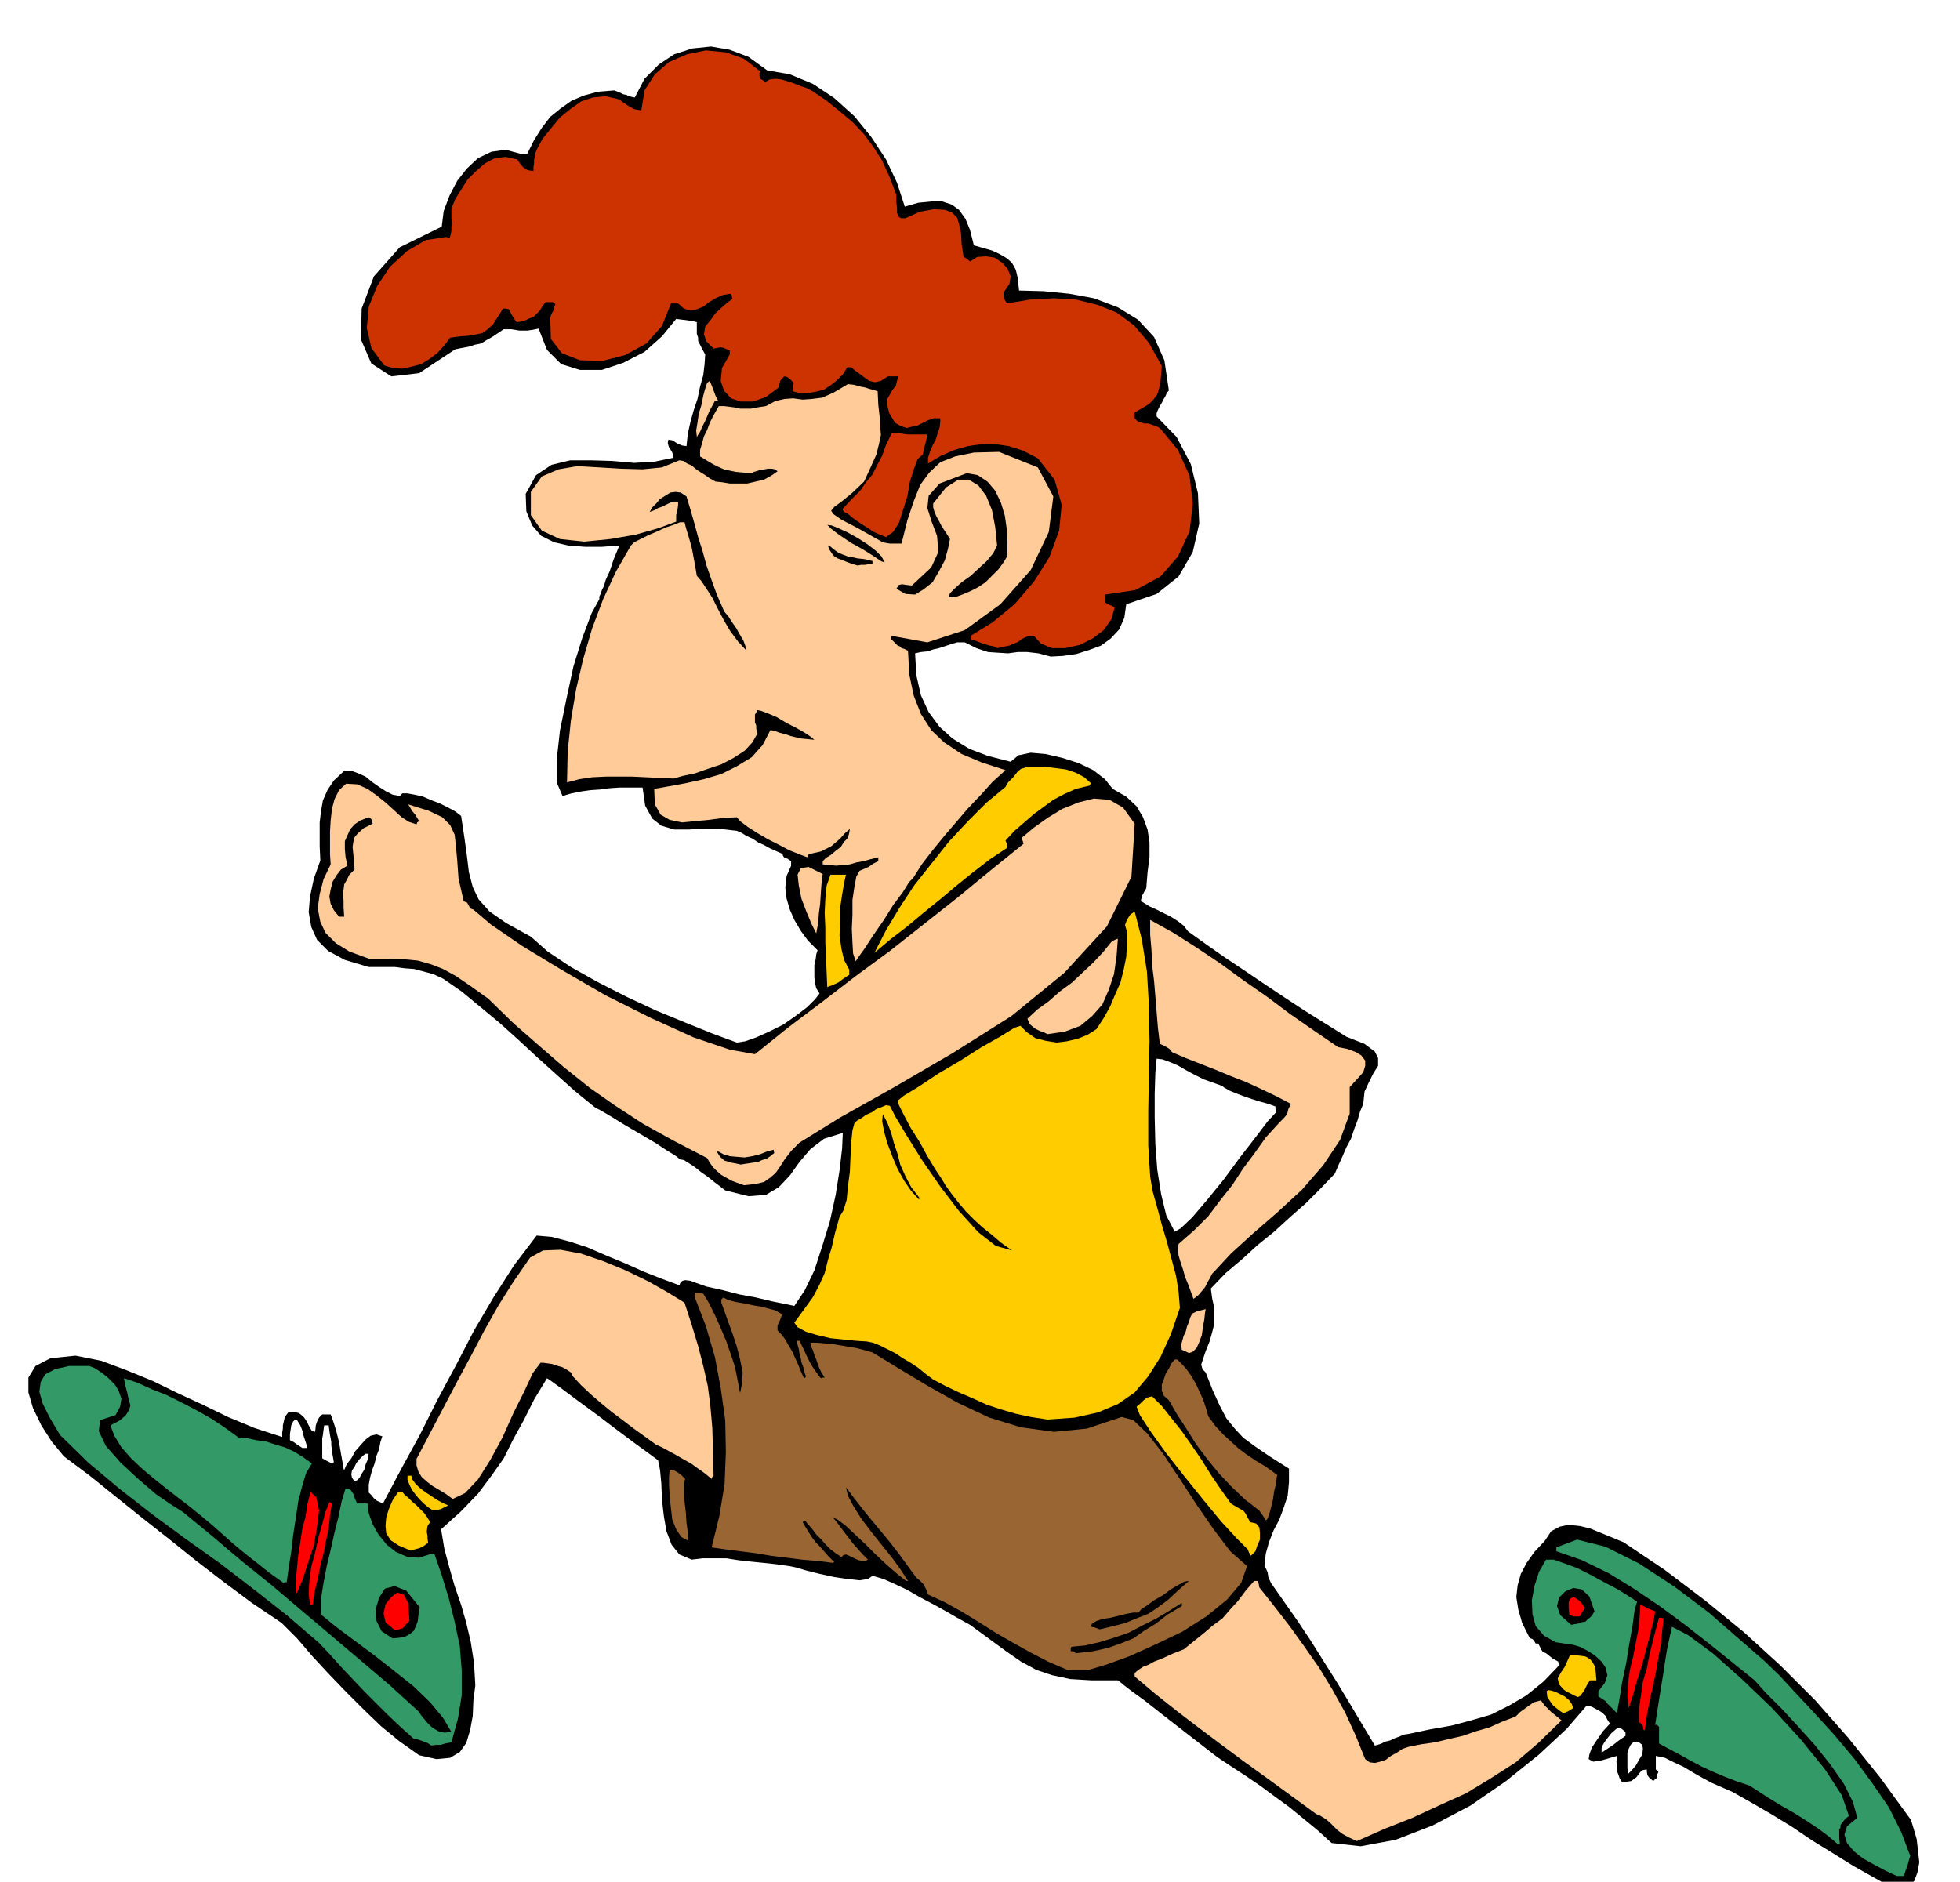 <svg xmlns="http://www.w3.org/2000/svg" fill-rule="evenodd" height="470.97" preserveAspectRatio="none" stroke-linecap="round" viewBox="0 0 3035 2915" width="490.455"><style>.brush1{fill:#000}.pen1{stroke:none}.brush2{fill:#396}.brush3{fill:#fc9}.brush4{fill:red}.brush5{fill:#fc0}.brush6{fill:#963}.brush7{fill:#c30}</style><path class="pen1 brush1" d="m2935 2927-34-19-32-18-32-20-31-19-31-21-31-19-31-18-30-17-16-7-16-7-15-8-14-8-15-9-15-7-14-7-14-3v21l1 1 3 3-2 4v5l-3 2-3 3-6-5-3-4-1-6v-3l-6 1-4 3-3 4-3 4-4 3-4 3-7 1-7 1-4-6-2-6-2-5v-5l-1-10 1-9-24 7-13 2-7-4 1-7 4-11 8-12 9-13 11-12-4-6-3-6-5-5-5-3-11-6-8-2-31 36-43 40-51 41-55 38-59 31-57 22-54 10-45-5-22-20-22-18-22-18-22-16-23-17-22-15-23-15-21-14-49-38-36-28-28-22-18-13-13-10-6-5-4-3h-41l-33-2-28-6-24-8-24-13-23-16-26-19-30-22-20-11-19-11-20-11-19-10-19-11-19-9-18-8-17-5-7 5-13 2-19-2-20-3-23-5-20-5-17-5-10-2-21-3-19-2-20-2-18-2-19-3h-37l-17 2-19-8-12-15-8-21-4-23-3-26-1-25-2-21-3-15-15-11-22-16-28-21-29-22-30-22-24-18-18-13-6-4-20 33-16 32-16 29-15 30-19 27-21 28-26 27-31 28 5 30 8 30 8 28 10 29 8 28 7 30 5 32 2 35-3 23-1 24-4 22-6 20-10 14-15 9-21 2-27-6-31-22-28-23-28-27-26-26-27-28-25-27-24-28-24-24-46-31-43-32-43-33-41-33-42-33-41-33-41-33-40-30-19-23-16-25-13-27-7-24v-23l11-18 23-12 39-4 40 8 40 15 39 16 39 19 39 18 39 19 41 17 43 14v-7l1-6v-5l1-4 2-9 6-8h6l6 1 4 1 5 4 3 3 4 6 3 6 5 9h1l4 1 1-10 2-6 3-6 5-5h13l3 8 3 9 3 10 3 12 2 10 2 12 2 11 2 12v1l1 1 4-9 7-9 6-11 8-9 8-9 8-6 9-2 9 3-3 9-2 11-4 10-3 12-4 11-3 11-2 11v12l4 4 4 5 5 4 9 4 28-53 29-53 27-54 29-54 28-54 30-51 32-50 35-46 23 2 27 7 28 9 30 13 29 12 29 13 28 11 27 10 2-5 3-2 4-1 8 1 8 3 17 6 23 5 27 7 27 5 25 6 20 4 14 3 16-24 15-31 12-37 12-39 9-41 6-38 4-34 1-24-29 9-21 16-17 20-15 21-17 18-20 12-27 2-36-9-9-7-8-6-10-8-10-7-10-8-9-6-8-5-6-1-6-5-13-8-20-13-22-13-24-14-21-13-17-10-8-4-32-26-29-26-30-27-28-26-30-27-29-24-29-24-29-20-15-7-15-4-15-4-14-1-15-2h-41l-37-11-26-14-17-17-9-20-4-23 2-24 6-28 10-28-1-22v-37l2-17 3-17 7-16 10-15 16-15h11l11 4 11 5 11 9 10 7 11 7 10 5 11 2 2-2 2-2h8l11 2 13 3 14 6 13 5 12 6 11 6 9 7 5 33 4 29 3 25 6 23 9 19 17 19 26 18 38 21 26 23 36 24 41 23 45 23 45 21 46 19 42 17 38 14 13-2 17-6 20-9 22-11 20-14 17-13 12-12 7-9-5-8-2-8-1-9v-19l2-9 1-8 2-6-15-15-11-15-10-17-7-16-5-17-2-17 2-18 7-16v-7l-6-4-5-2-2-3v-2l-11-5-9-4-9-5-9-4-9-6-9-4-8-5-7-3-26-3h-25l-25 1h-21l-20-6-14-11-11-20-4-28h-36l-15 1-15 2-15 1-14 2-15 3-14 4-9-21v-35l5-45 10-49 11-51 14-45 14-37 12-22v-4l2-4 2-6 3-6 3-10 6-13 6-18 9-22-27 2h-26l-26-2-22-5-20-10-14-16-9-22-1-27 16-29 24-16 29-7h32l33 1 34 3 32-2 29-6-2-8-3-5-2-3-1-3-1-4 1-5 6 1 8 5 7 3 7 1 2-19 4-18 5-18 6-18 4-19 5-18 2-17 1-15-5-9-3-6-3-6v-5l-2-6v-18l-8-2-8-1-8-1-8-1-22 27-27 24-33 17-33 11h-34l-29-9-22-22-13-33-10 2-7 1h-13l-6-1-6-1h-12l-9 6-9 6-9 5-8 5-10 2-9 3-11 2-10 2-56 37-43 5-31-20-16-37 1-48 19-50 40-45 65-32 3-24 9-24 12-23 15-19 17-16 21-10 22-3 26 7h7l11-22 12-19 13-17 16-13 17-12 19-8 22-6 25-2 8 3 6 3 5 1 4 2 4 1 5 1 15-29 22-22 24-16 28-9 29-3 29 5 29 11 29 21 35 6 36 15 33 22 31 28 26 32 23 35 17 36 12 37 21-6 20-2h17l15 5 11 8 10 14 7 17 6 24 14 4 14 4 11 5 12 7 8 7 6 11 3 13 2 19 38 1 40 4 38 7 37 14 31 19 25 27 16 36 7 47-3 3-2 5-3 5-3 6-3 5-3 6-2 5v5l31 32 22 42 11 45 2 47-10 44-22 38-34 27-47 16-3 21-8 18-13 14-15 11-19 7-19 6-21 3-19 1-19-5-17-2h-15l-15 2-16-1-15-1-18-6-18-9h-12l-10 3-9 3-9 3-9 2-9 3-10 1-9 2 2 34 7 31 12 26 17 23 20 18 26 16 29 11 35 9 12-10 19-4 23 2 26 6 25 8 23 11 18 14 12 15 21 12 16 15 10 17 7 19 3 20v23l-3 23-2 25-3 5-2 4-2 3v3l-1 2v3l5 3 8 5 11 5 12 6 10 5 11 7 9 7 7 9 28 20 30 21 30 20 31 21 30 20 32 21 32 20 32 20 28 11 16 12 5 10v12l-7 11-7 14-7 15-2 19-5 12-4 14-5 13-5 15-7 13-6 14-6 13-6 14-22 23-23 23-25 22-24 22-26 21-24 22-25 21-23 24 2 15 3 14v27l-3 12-4 14-6 15-6 18-1 3 1 3 1 4 5 5 11 28 11 24 10 19 13 16 13 14 19 14 22 15 30 19v21l-2 21-6 18-7 19-9 17-7 18-5 18-2 19 2 3 3 7 1 7 4 9 21 30 21 30 20 30 20 32 19 30 20 33 19 32 21 35 4-1 6-2 6-3 8-2 6-3 8-3 7-3 7-1 33-7 34-6 30-8 31-9 28-14 27-16 26-21 25-26-2-3v-2l-9-5-5-4-5-4-5-2-2-3-1-2-2-4-2-4h-4l-3-5-2-2-3-1h-1l-12-24-6-21-3-19 2-18 5-18 9-17 12-17 16-17 10-15 13-7 14-3 18 2 16 4 17 7 17 7 17 7 64 43 62 47 60 49 57 52 54 54 51 58 49 61 48 66 4 13 5 17 2 18 2 18-3 16-5 13-12 9-17 4zM1819 1908l9-5 18-17 23-27 26-32 25-34 24-31 19-25 13-14-1-5v-4l-11-4-11-3-13-4-12-4-13-5-10-4-9-5-4-3-14-5-14-5-14-7-13-7-14-8-12-5-11-4-9-1-2 22-1 32v37l1 41 3 40 6 38 8 33 13 25zM468 2243h8l-2-7-2-6-2-6-1-6-4-10-5-8h-4l-2 2-3 6-1 7-1 6v10l2 1 4 2 4 3 9 6zm46 24 1-1 2-1-2-11-1-8-1-7v-5l-1-6-1-5-1-7-1-8h-7l-1 7-1 8-1 5v31l7 4 8 4zm35 28 4-2 4-4 3-6 4-6 2-8 3-7 1-6 1-4h-5l-4 3-5 5-5 6-3 6-4 6-1 6 1 5 4 6zm1931 420 9-6 9-6 9-7 10-7v-6l-6-5-3-1h-3l-2 1-8 7-7 9-3 4-3 5-2 5v7zm41 33 6-6 6-7 5-9 5-8 1-9-1-6-5-4-8-1-5 5-3 6-2 6v24l1 9z"/><path class="pen1 brush2" d="m2937 2906-17-8-17-9-18-10-14-11-11-13-4-13 4-13 16-13-7-25-14-28-21-30-24-30-27-30-25-27-24-24-17-19-36-29-36-29-37-29-38-28-40-27-39-24-41-20-40-14v-6l32-12 44 11 52 26 55 36 53 40 47 41 38 33 24 23 24 26 29 31 31 34 32 38 28 38 26 38 19 38 14 37-2 6-2 8-3 8-3 9h-11z"/><path class="pen1 brush2" d="m2846 2857-14-12-16-12-18-12-19-12-21-12-18-11-17-11-14-9-21-7-18-7-19-8-17-8-17-9-16-9-17-9-15-8v-26l-3-3h-3l3-20 3-19 3-19 3-18 3-20 3-19 4-19 4-18 25 13 38 28 44 39 48 46 44 48 38 47 26 40 11 32-6 5-4 5-3 4v4l-2 3v13l1 10h-3z"/><path class="pen1 brush3" d="m2101 2852-13-6-9-5-8-6-6-6-6-6-6-5-8-5-7-3-37-27-37-27-36-26-35-26-36-27-34-26-34-27-32-27v-5l3-3 4-3 6-4 8-3 9-5 13-5 15-7 18-7 16-13 15-12 14-12 15-11 12-14 12-13 12-16 13-15h5l2 4 1 6 23 29 24 31 23 32 23 33 20 33 20 36 16 35 15 37 7 5 8 1 8-2 9-3 8-6 9-5 9-6 9-3 20-4 21-3 21-5 22-5 20-7 21-6 20-9 21-8 7-7 11-8 10-7 11-3 6 8 7 7 3 3 5 4 5 4 6 5-36 35-35 30-39 25-38 23-42 19-41 19-43 17-43 19z"/><path class="pen1 brush2" d="m668 2704-6-4-8-3-9-3-5-1-21-19-19-18-18-18-18-18-18-19-18-19-17-19-17-18-50-43-51-40-52-40-52-37-53-39-50-39-49-41-44-43-16-27-11-22-5-18 2-15 7-12 15-8 22-5h31l8 3 11 7 10 8 11 11 6 10 4 12-2 12-7 13-24 8-2 17 11 23 23 26 27 25 28 24 25 17 16 10 45 37 46 39 46 37 46 39 45 38 46 39 46 39 46 42 3 5 5 6 5 6 6 6 6 4 7 4 8 1 10-1-13-22-20-24-26-25-30-24-32-25-31-23-28-21-22-18v-24l4-25 5-26 6-25 6-27 6-24 5-24 6-20h4l4 2 2 3 2 3 2 6 4 9h16l2 15 6 17 9 16 13 16 14 11 18 8 18 1 19-6h2l3 1 11 32 11 36 9 36 8 38 3 38v38l-6 37-10 36-10 2-7 2h-7l-7 1z"/><path class="pen1 brush4" d="m2545 2680-1-6-1-2-3-3-2-1v-21l3-21 3-21 6-20 4-21 5-20 5-20 5-18h3l4 1-2 18-2 21-4 22-4 23-5 23-5 23-4 21-3 22h-2z"/><path class="pen1 brush5" d="m2421 2654-6-4-5-4-5-4-3-4-6-9-1-9 2-2 6 1 6 2 8 4 6 3 7 6 4 6 2 6-8 5-7 3z"/><path class="pen1 brush2" d="m2504 2654-7-7-5-5-4-4-2-3-6-4-5-3v-8l10-13 4-12-3-12-6-9-11-10-11-7-12-6-10-3-27-4-18-10-13-15-5-18-1-22 4-22 7-22 11-19h12l17 6 19 7 22 11 20 11 21 11 16 10 14 9-4 14-3 23-5 28-5 31-6 28-4 25-3 17-1 7z"/><path class="pen1 brush4" d="m2522 2646-2-19 1-20 3-21 5-20 4-21 4-21 2-20 1-18 5 2 5 3 5 2 8 3-2 12-5 20-6 24-7 26-8 25-6 22-5 15-2 6z"/><path class="pen1 brush5" d="m2443 2629-6-3-6-3-6-3-4-3-7-8-2-9 5-9 6-9 4-9 4-9h8l9 1 7 1 7 4 4 5 4 7 1 9 1 12h-10l-4 6-5 10-6 8-4 2z"/><path class="pen1 brush6" d="m1653 2587-30-13-27-14-27-15-26-15-27-17-26-16-27-15-26-12-2-6-2-4-2-4-2-3-5-5-5-4-14-19-13-18-14-18-14-17-15-18-13-16-14-18-12-16 3 13 9 17 12 19 16 21 16 20 16 20 13 18 11 17h-3l-15-12-16-14-17-16-15-15-17-16-14-13-12-9-8-4 6 7 6 8 6 8 7 9 6 8 8 9 7 8 9 9-4 2h-4l-6-1-5-2-10-5-5-2-4 1-3 3-9-6-8-6-8-8-6-7-8-8-6-8-6-7-5-6h-2l-2 2 4 7 5 8 5 8 6 8 6 6 7 8 7 8 9 9h-1l-1 1-24-3-24-2-24-3-24-3-24-4-24-3-23-3-21-3 12-49 8-49 2-50-1-49-7-50-9-48-14-48-17-44v-8l7 1 6 1 9 15 9 18 8 18 9 21 7 20 7 21 4 20 4 21 3-15 1-17-4-20-5-20-7-21-7-19-6-17-4-11v-5l3-3 8 4 12 3 12 2 14 3 12 2 12 3 11 3 10 6-2 6-2 5-3 6v8l6 6 6 8 5 9 6 10 4 9 5 11 4 10 5 11 2-1 1-2-3-8-1-6-3-8-1-6-2-7-1-7-2-7-1-6h4l3 6 4 8 3 7 4 8 3 6 5 8 5 7 6 8 3-1h3l-5-8-3-6-3-8-2-6-3-7-2-7-3-6-1-6h11l11 1 12 1 12 2 12 2 12 2 12 3 14 4 41 25 45 27 46 26 49 23 49 15 51 7 51-5 54-18 18 5 22 21 24 31 26 39 26 40 27 39 25 33 26 23-9 26-22 26-32 26-38 24-42 20-40 18-36 13-27 8h-32z"/><path class="pen1 brush1" d="m1666 2561-4-3h-4v-4l1-3 21-2 22-5 23-7 23-8 21-11 22-11 20-12 19-12v5l-22 13-18 14-18 11-17 12-20 8-20 7-23 5-26 3zm-1058-23-17-11-8-16-1-19 5-17 9-14 15-4 18 7 21 26-2 11-1 10-3 8-3 7-6 5-7 4-9 2-11 1z"/><path class="pen1 brush4" d="m611 2525-14-12-3-14 3-14 9-11 9-7 10 3 7 13 2 28-6 6-4 5-6 2-7 1z"/><path class="pen1 brush1" d="m1703 2524-8-3-6-1 2-5 7-4 9-3 13-2 12-3 12-3 11-2h8l4-5 9-6 11-8 14-8 12-9 12-7 9-5 7-1-17 15-15 14-16 12-15 10-18 7-17 7-19 5-21 5zm730-7-17-15-5-14 3-13 10-10 12-5 13 2 12 11 8 23-3 5-3 4-4 3-4 4-6 1-5 2-6 1-5 1z"/><path class="pen1 brush4" d="m2436 2504-4-2-2-1-1-11v-8l2-5 3-2 3-1 5 3 6 5 6 9-4 6-4 7h-10zm-1956-18-2-17 1-20 3-22 6-22 5-23 6-21 5-19 6-15 2 1 2 1-3 18-2 20-4 19-4 20-5 20-4 20-5 20-3 20h-4zm-22-16v-21l2-21 2-20 3-19 3-20 5-19 3-20 5-19 9 9 4 20-3 25-5 29-9 27-8 25-7 17-4 7z"/><path class="pen1 brush2" d="m439 2452-21-15-19-15-19-15-17-14-18-16-17-15-18-15-16-13-17-13-18-14-20-16-18-15-18-17-15-17-11-18-6-16 15-8 9-8 5-8 2-7-3-10-2-10-3-11-2-11 21 7 22 10 23 9 24 12 23 12 23 13 21 14 22 16h12l14 3 15 2 15 5 14 4 15 7 13 8 14 10-9 15-6 20-6 23-4 27-4 26-3 26-4 25-3 22h-3l-2 1z"/><path class="pen1 brush5" d="m1937 2410-3-5-2-5-17-17-24-26-28-34-29-36-29-37-23-32-17-26-5-13 6-5 5-5 5-4 8-2 15 15 15 19 16 20 16 23 15 22 15 24 15 22 15 21 8 5 9 5 3 2 3 4 3 6 4 7 9 2 5 6 1 8v11l-4 9-3 9-5 5-2 2zm-1301-8-19-8-12-8-7-11-1-11 1-13 4-13 6-14 8-12 3-1h4l3 4 6 5 6 6 7 6 6 6 6 6 5 7 4 7-4 6-1 7v3l1 5v4l1 7-7 5-6 3-7 2-7 2z"/><path class="pen1 brush6" d="m1066 2387-11-6-8-12-6-15-2-17-2-19-1-17v-14l1-10h5l6 3 6 4 7 7-2 7v13l1 15 2 17 1 16 2 14v10l1 4zm894-32-5-8-5-7-22-17-20-19-20-21-18-22-18-24-15-24-15-23-12-21-8-7-3-8v-9l3-8 3-9 5-8 4-8 5-6h4l7 7 8 9 7 10 7 12 5 11 6 13 4 12 4 14 11 15 12 13 12 11 12 11 12 9 15 10 15 9 18 13-1 3-1 10-3 12-2 14-3 12-3 11-3 7-2 1z"/><path class="pen1 brush5" d="m671 2340-8-5-7-6-7-7-5-6-6-8-4-8-3-8v-6h6l1 5 5 7 6 6 9 7 9 6 9 6 9 5 9 4-6 3-6 3-6 1-5 1z"/><path class="pen1 brush3" d="m701 2322-11-8-10-6-10-6-8-6-9-8-5-8-3-10v-10l21-40 21-40 21-40 21-39 21-40 22-39 24-38 25-36 20-11 27-1 32 6 35 12 34 14 35 17 30 17 26 16 11 34 10 33 8 31 7 31 4 31 3 34 1 35 1 39-2 2-1 3-11-9-10-7-11-8-11-6-12-7-11-6-11-6-9-4-18-13-18-13-17-13-16-12-17-14-15-13-15-14-13-14-3-6-6-4-7-4-7-2-9-3-7-1-7-1h-4l-12 16-13 28-17 34-17 38-19 35-19 30-20 21-19 9z"/><path class="pen1 brush5" d="m1622 2199-26-4-23-5-24-7-21-7-22-10-21-9-21-10-19-10-12-9-11-9-12-8-12-7-12-8-12-6-12-6-10-4-10-2-16-1-20-2-20-2-21-5-17-5-13-7-5-7 16-22 13-18 10-19 8-18 5-20 6-20 5-22 7-25 6-10 5-16 2-21 3-23 1-24 1-21 2-19 3-11 4-4 7-4 7-5 9-4 7-5 8-3 7-3 6 1 8 16 18 30 23 37 29 42 29 38 30 33 27 21 25 7-17-12-14-12-15-12-12-11-13-13-11-13-11-14-10-14-6-10-10-15-12-20-12-22-14-22-10-19-8-16-2-7 10-8 23-14 30-20 34-20 33-21 30-17 21-13 9-3 10 10 13 9 15 4 18 3 16-2 17-4 15-6 14-9 11-17 10-18 8-19 8-18 5-20 4-20 1-20v-19l-3-10 3-8 5-8 7-5 11 43 8 50 3 52 1 56-1 54-1 55v52l3 49 4 23 7 25 7 26 8 27 7 26 7 26 4 25 2 25-14 41-16 35-19 30-21 25-26 18-31 13-36 8-42 3z"/><path class="pen1 brush3" d="m1841 2096-6-3-5-2-1-8 2-7 2-7 3-6 2-8 3-7 2-7 3-6 8-4 5-1 4-1 4-1-1 5-1 10-2 11-2 14-4 11-4 9-6 6-6 2zm7-84-4-11-4-11-5-12-3-11-4-12-3-10-1-10 1-8 24-21 22-22 18-24 19-24 17-26 18-24 17-24 21-23 7-7 5-6 2-8 4-8-23-12-23-11-24-11-23-9-24-10-23-9-23-9-21-9-4-5-3-2-5-3-7-3-3-25-2-24-2-25-2-24-3-24-1-24-2-23v-23l36 20 36 23 36 24 37 27 36 25 36 27 36 25 38 26 15 3 13 5 8 5 6 8v8l-3 10-9 10-12 13v41l-15 41-26 39-33 38-38 35-38 33-34 31-26 28-3 3-3 6-4 7-4 8-5 6-5 6-5 4-3 2z"/><path class="pen1 brush1" d="m1422 1857-11-12-11-16-10-18-8-19-8-21-5-18-3-16 1-11 7 13 6 16 4 15 6 18 4 16 8 18 9 17 13 17-1 2-1-1z"/><path class="pen1 brush3" d="m1152 1836-11-4-8-3-9-5-7-4-7-6-6-6-5-7-4-7-52-27-47-26-43-28-40-28-40-32-38-33-40-35-39-38-28-20-22-15-20-11-18-7-21-6-21-2-26-1h-29l-30-11-21-13-16-16-8-17-4-21 3-22 6-23 11-23-1-16v-35l1-17 2-18 4-15 7-14 11-10 17 1 16 7 14 10 15 12 12 11 12 11 11 7 12 4 1-3 3-2-6-10-5-6-4-7-2-3 32 10 21 10 12 12 7 15 2 18 2 22 2 28 8 35 2 1 3 1 2 3 3 6 2 1 3 1 27 23 48 33 61 37 69 40 70 35 66 30 56 19 39 7 51-41 53-40 52-40 53-39 52-41 52-41 51-42 52-42-2-6v-4l18-15 21-15 23-14 25-10 24-6 24 2 21 12 18 25-5 82-38 77-66 72-82 67-92 58-91 53-82 46-63 39-13 13-10 13-7 11-7 10-8 7-10 7-13 3-18 2z"/><path class="pen1 brush1" d="m1147 1804-9-2-6-1-6-2-4-1-7-6-5-8h3l7 4 10 3 11 1 12 1 12-2 12-3 10-4 11-3v2l1 3-6 5-6 4-7 2-6 3-8 1-6 1-7 1-6 1z"/><path class="pen1 brush3" d="m1622 1602-6-3-6-2-6-3-3-2-7-6-3-8 15-14 18-13 17-15 19-14 17-16 16-15 15-16 13-16 5-3 5-2-2 27-4 28-8 24-10 23-16 18-18 15-24 9-27 4z"/><path class="pen1 brush5" d="m1281 1529-1-23-1-23-1-23v-23l-1-23 1-21 2-21 6-17h24l-3 13-3 18-3 20v22l-1 21 3 21 4 17 8 15v8l-9 6-8 6-9 4-8 3z"/><path class="pen1 brush3" d="m1325 1489-4-12-1-17-1-21 1-22v-23l3-20 3-16 5-9 7-3 7-3 7-5 8-4v-6l-12 3-11 3-11 2-10 3-11 1-10 1-11-1-10-1v-5l5-5 8-5 7-6 8-6 5-8 6-6 2-8 1-6-8 7-7 8-7 6-7 6-8 4-8 4-9 2-9 2-2 2-1 3-13-5-15-6-17-9-16-8-17-10-14-9-12-9-5-6-21 1-22 3-22 2-20 2-19-4-14-8-9-16-1-24 23-4 27-5 27-6 27-8 24-12 23-14 17-19 12-23 6 1 8 3 8 2 9 3 8 2 9 2 10 1 10 1-6-5-9-6-14-8-14-7-15-9-14-6-11-4-5-1-4 7v12l2 5v5l2 7-8 14-12 13-17 11-19 10-21 7-20 7-19 4-14 4-22-1-21-1-21-1h-41l-21 1-20 3-19 5 1-48 5-48 8-48 11-47 14-48 17-45 20-43 23-40 5-5 10-5 12-6 14-6 13-6 12-4 10-4h7l2 8 3 10 3 10 3 11 2 10 2 11 2 11 2 12 7 8 8 12 9 14 9 18 9 17 10 17 12 16 13 14-2-8-3-8-6-10-5-9-7-10-5-8-6-7-2-4-10-23-8-22-8-23-6-22-7-22-6-22-6-21-6-20-9-6-8-1-8 1-8 5-8 5-6 7-6 6-4 7 3-1 5-2 5-3 6-2 6-3 6-3 6-2h7v5l-1 8-2 8v10l-27 10-35 10-40 7-40 4-38-4-28-13-17-24v-36l17-24 26-11 29-5 34 2 33 2 34 1 30-3 27-11 6 1 6 4 7 3 7 6 6 4 8 5 7 5 9 5 10 1 12 2h27l13-3 13-3 11-6 10-7-4-3-5-1h-6l-5 1-7 1-6 2-4 1-2 2-14-1-11-1-10-2-9-2-9-4-8-4-10-6-10-6v-10l3-10 3-11 5-10 4-11 5-10 5-9 4-7h8l8 1 8 1 9 2h17l10-2 13-2 15-8 14-3 13-1 15 2 14-1 16-2 18-8 22-13 9 1 11 3 6 1 6 2 7 2 7 2 1 21 2 18 1 15 1 14-3 14-4 16-8 18-11 24-19 18-16 13-11 8-5 6 3 5 13 9 25 13 39 22 5 1 6 1h18l9-36 10-30 10-25 14-19 17-16 23-9 29-6 39-1 60 24 24 45-7 55-28 59-47 53-55 40-58 19-55-10-1 2v3l5 5 5 5 3 1 3 3 4 1 6 3 2 37 7 33 11 28 16 25 20 19 27 18 31 13 37 12-20 18-18 20-20 21-18 21-18 21-18 22-17 22-14 22-6 6-10 16-15 20-15 24-16 23-13 20-10 14-4 6z"/><path class="pen1 brush5" d="m1354 1476 18-35 21-35 23-35 27-34 27-34 29-31 29-29 29-24 4-7 8-8 7-9 5-4 10-3h28l17 2 15 2 15 5 13 7 11 10-2 1-1 2-21 5-18 8-17 9-15 11-15 11-15 13-15 13-14 15 2 5 1 6-27 18-26 20-26 21-25 21-26 21-25 21-26 20-25 21z"/><path class="pen1 brush3" d="m1264 1446-7-14-8-19-8-21-4-20-2-17 5-10 12-2 22 11-1 5-1 11-1 14-1 16-2 15-1 15-2 10-1 6z"/><path class="pen1 brush1" d="m525 1420-8-10-5-10-2-11 2-11 3-12 6-10 7-9 10-6-3-14-1-12v-12l4-9 4-9 7-8 9-6 13-5 2 1 2 2 1 2 1 5-14 7-9 8-5 6-2 8-1 7 1 10 1 11 1 14-8 8-4 8-4 7-1 8-1 7 1 10v11l1 14h-8z"/><path class="pen1 brush7" d="m1544 1004-6-3-6-1-6-2-4-1-10-4-9-3v-5l34-21 34-28 30-35 24-38 15-41 4-40-11-39-26-33-23-12-22-7-21-3h-21l-21 3-21 6-21 9-20 12v-9l3-9 4-10 5-9 3-10 3-9 1-9v-5h-10l-9 3-8 4-8 4-9 2-8 2-9-3-9-5-9-15-3-12v-10l4-7 4-7 5-6 2-8 2-7h-16l-11 7-9 2-9-2-7-5-8-6-7-5-6-5h-6l-7 11-9 9-10 8-11 7-13 3-12 2h-12l-11-3 1-7 1-6-6-6-4-3-4-1-2 1-5 6-2 10-20 15-20 7h-19l-15-5-11-12-5-15 2-20 12-21v-6l-9-4-5-1-6 1-5 1-11-11-4-11 2-12 8-10 8-11 10-9 9-8 7-5-1-6-2-2-12 2-11 5-10 6-9 7-10 4-10 2-10-3-9-8h-11l-14 35-24 27-33 18-35 9-35-1-28-11-17-22-1-33 2-6 3-5 1-5 2-5-4-3h-11l-5 6-4 7-5 5-5 5-6 2-6 3-7 2-7 1-3-4-2-3-3-5-4-8-5-1h-4l-9 14-7 11-8 7-8 6-10 2-11 2-13 1-16 2-9 12-11 12-12 9-13 8-15 4-14 3-15-1-13-4-20-27-7-31 3-33 13-32 20-30 26-24 29-17 32-5 2 1 3 1 2-6 1-6v-6l1-5-1-7v-16l6-15 9-14 10-16 13-13 14-12 15-8 17-2 18 4 4 6 5 6 3 2 3 2 4 1 6 1v-6l1-6v-5l1-5 1-6 2-5 9-17 13-16 14-17 16-13 17-12 18-6 20-2 21 5 5 4 9 6 9 5 11 2 5-31 16-25 22-19 28-12 29-6 31 3 28 10 26 20-2 2v4l1 5 4 2 4 3 7-4 9-1 9 1 10 3 9 3 10 4 9 3 10 5 22 15 21 17 19 16 18 19 14 19 14 22 11 24 11 29v11l1 10v7l3 6 3 2h7l9-4 13-6 22-4 17 1 11 4 8 8 3 10 3 14 1 17 3 20 4 2 6 5 11-7 14-1 13 2 12 8 8 9 5 12-2 12-9 13v6l1 4 4 7 36-6 37-2 34 2 33 8 30 12 27 20 23 27 20 36-1 12-1 12-2 10-3 10-6 8-7 7-10 6-12 7v9l5 5 10 3h6l6 2 6 2 6 3 28 34 18 40 5 43-5 43-18 39-27 31-39 21-47 7v12l3 2 4 2 3 1 5 3-5 18-12 17-17 13-20 10-23 5h-20l-17-7-11-12h-7l-6 2-6 3-5 4-7 3-7 3-10 2-9 2z"/><path class="pen1 brush1" d="M1479 925h-10l2-6 8-8 10-9 14-10 13-12 12-11 10-12 6-12-3-29-5-26-9-22-12-16-15-9h-16l-19 12-20 25v6l2 7 3 7 4 7 3 6 5 8 4 6 5 8-3 15-5 18-9 17-10 17-14 11-13 8-15-1-14-8 4-6 5-1 6 1 9 1 30-28 11-24-2-25-8-21-7-22 2-19 17-19 42-16 17 3 15 10 12 14 9 19 6 20 3 21 1 21v20l-6 10-8 11-10 10-10 10-12 8-12 6-12 5-11 4zm-151-49-10-3-8-3-7-3-6-2-6-4-3-4-4-6-2-6h2l7 6 7 5 7 3 8 3 6 1 9 2 10 1 13 3v5h-6l-6 1h-6l-5 1zm36-7-12-8-11-7-12-7-11-6-12-8-10-7-9-7-6-6 7 1 12 5 13 6 16 9 14 9 13 10 9 9 5 9-4-1-2-1z"/><path class="pen1 brush7" d="m1372 832-10-4-9-4-9-6-8-5-9-6-7-5-7-6-6-3-2-3v-2l14-15 13-13 9-13 10-12 7-14 8-15 6-17 9-18h11l6 1 7 1h30v6l-1 3-1 5-2 7-2 10-8 7-6 16-6 19-4 23-7 22-6 19-9 14-11 8z"/><path class="pen1 brush3" d="m1079 676-1-9 2-12 2-14 4-13 3-15 3-11 3-9 4-3 3 7 3 8 3 8 4 8h-5l-9 17-6 14-5 10-3 7-4 6-1 3v-2z"/></svg>
